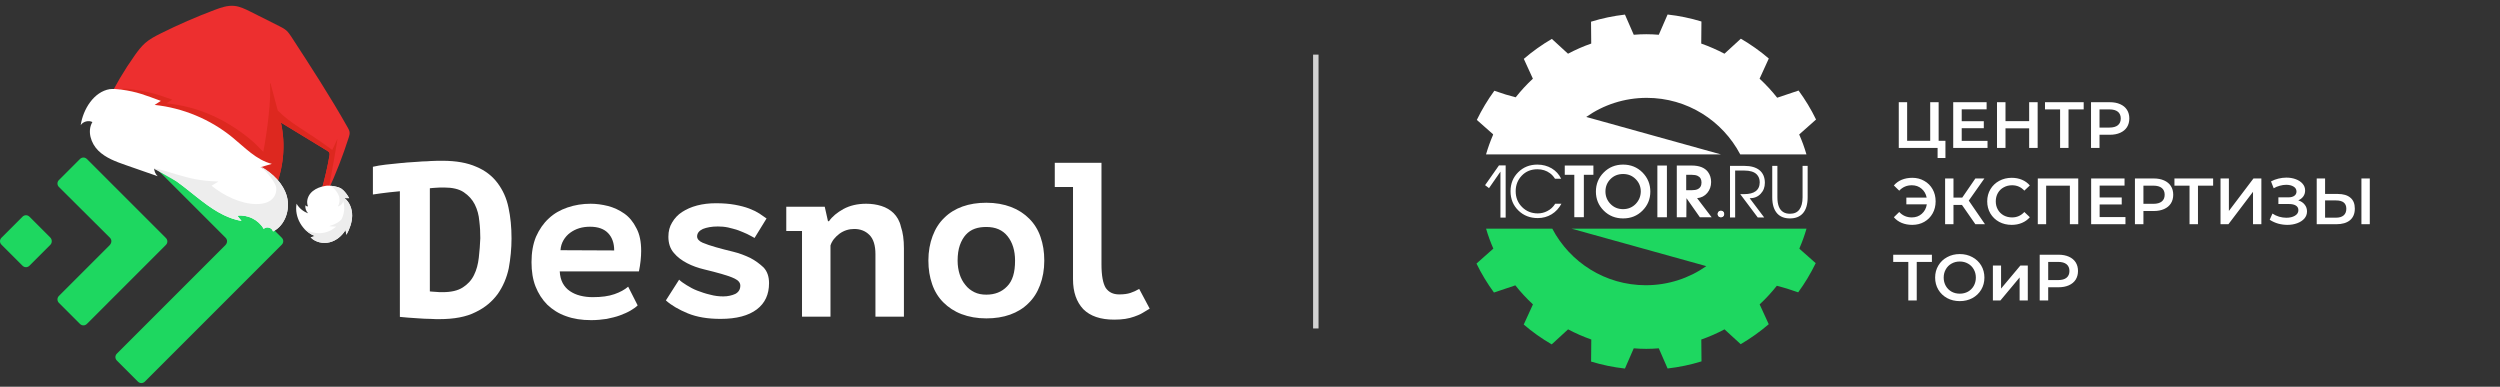 <?xml version="1.0" encoding="UTF-8"?> <svg xmlns="http://www.w3.org/2000/svg" width="459" height="71" viewBox="0 0 459 71" fill="none"><rect x="0" y="0" width="459" height="71" fill="#333333" stroke="none"/><path d="M91.348 33.6C90.385 32.316 89.101 31.308 87.45 30.62C85.799 29.886 83.735 29.519 81.259 29.519C80.617 29.519 79.883 29.519 79.058 29.565C79.058 29.565 78.829 29.565 78.416 29.611C77.82 29.611 77.269 29.657 76.719 29.703C75.939 29.748 75.252 29.794 74.655 29.84C74.243 29.886 73.876 29.932 73.647 29.932C71.766 30.115 69.749 30.299 68.465 30.62V35.71C68.465 35.71 70.757 35.343 73.417 35.114V58.181C73.784 58.226 74.243 58.272 74.931 58.318C75.573 58.364 76.26 58.41 76.948 58.456C77.636 58.502 78.324 58.547 79.012 58.547C79.7 58.593 80.25 58.593 80.663 58.593C83.368 58.593 85.615 58.181 87.312 57.309C89.055 56.484 90.385 55.337 91.394 53.962C92.357 52.586 93.044 50.981 93.411 49.238C93.732 47.45 93.916 45.615 93.916 43.781C93.916 41.717 93.732 39.837 93.365 38.141C92.999 36.352 92.311 34.885 91.348 33.6ZM87.908 47.312C87.771 48.504 87.496 49.559 87.037 50.476C86.579 51.439 85.891 52.173 84.974 52.769C84.056 53.365 82.818 53.641 81.259 53.641H80.755C80.525 53.641 80.296 53.595 80.113 53.595C79.883 53.595 79.654 53.549 79.425 53.549C79.195 53.549 79.058 53.503 78.92 53.503V34.564C79.15 34.518 79.516 34.518 80.021 34.472C80.525 34.426 80.984 34.426 81.534 34.426C83.047 34.426 84.286 34.701 85.157 35.297C86.028 35.893 86.716 36.627 87.175 37.544C87.633 38.462 87.908 39.47 88 40.571C88.138 41.672 88.184 42.726 88.184 43.735C88.138 44.928 88.046 46.12 87.908 47.312Z" fill="white"></path><path d="M114.599 39.195C113.682 38.553 112.673 38.095 111.618 37.82C110.518 37.545 109.463 37.407 108.454 37.407C106.941 37.407 105.519 37.636 104.189 38.095C102.859 38.553 101.713 39.195 100.75 40.113C99.787 40.984 99.007 42.13 98.411 43.46C97.861 44.79 97.586 46.349 97.586 48.138C97.586 49.789 97.815 51.302 98.319 52.586C98.824 53.87 99.558 55.017 100.475 55.934C101.438 56.851 102.584 57.584 103.914 58.043C105.29 58.548 106.803 58.777 108.546 58.777C109.555 58.777 110.472 58.685 111.389 58.548C112.26 58.364 113.086 58.181 113.819 57.906C114.553 57.63 115.195 57.355 115.745 57.034C116.296 56.713 116.754 56.392 117.075 56.071L115.333 52.632C114.691 53.182 113.865 53.641 112.811 54.008C111.756 54.374 110.472 54.558 108.821 54.558C107.995 54.558 107.262 54.466 106.528 54.283C105.794 54.099 105.198 53.824 104.648 53.457C104.098 53.09 103.639 52.586 103.318 51.99C102.997 51.394 102.814 50.66 102.768 49.834H117.305C117.58 48.505 117.717 47.221 117.717 46.074C117.717 44.377 117.442 43.002 116.846 41.901C116.25 40.709 115.516 39.837 114.599 39.195ZM102.905 45.937C102.951 45.249 103.135 44.653 103.456 44.102C103.777 43.552 104.189 43.093 104.694 42.727C105.198 42.36 105.748 42.084 106.345 41.901C106.941 41.718 107.629 41.626 108.316 41.626C109.83 41.626 110.93 42.039 111.664 42.818C112.398 43.598 112.765 44.653 112.765 45.982L102.905 45.937Z" fill="white"></path><path d="M137.757 47.358C136.794 46.899 135.739 46.487 134.592 46.211C133.446 45.936 132.391 45.661 131.428 45.386C130.465 45.111 129.64 44.836 128.998 44.56C128.356 44.285 127.989 43.873 127.989 43.414C127.989 42.818 128.356 42.359 129.044 42.038C129.731 41.763 130.649 41.58 131.795 41.58C132.391 41.58 133.033 41.626 133.675 41.763C134.317 41.901 134.913 42.084 135.51 42.268C136.106 42.497 136.656 42.726 137.16 42.956C137.665 43.231 138.169 43.46 138.536 43.689L140.737 40.112C140.371 39.837 139.912 39.562 139.408 39.195C138.903 38.874 138.261 38.553 137.527 38.278C136.794 38.003 135.922 37.773 134.913 37.59C133.905 37.407 132.758 37.315 131.428 37.315C130.19 37.315 129.044 37.453 127.989 37.728C126.934 38.003 126.017 38.416 125.237 38.92C124.458 39.424 123.862 40.066 123.403 40.846C122.944 41.58 122.715 42.451 122.715 43.46C122.715 44.652 123.036 45.661 123.724 46.441C124.366 47.22 125.192 47.816 126.155 48.321C127.118 48.825 128.172 49.192 129.319 49.467C130.465 49.742 131.52 50.018 132.483 50.293C133.446 50.568 134.271 50.843 134.913 51.164C135.555 51.485 135.922 51.898 135.922 52.448C135.922 53.136 135.601 53.64 135.005 53.961C134.409 54.237 133.629 54.42 132.804 54.42C131.979 54.42 131.199 54.328 130.373 54.099C129.548 53.916 128.768 53.64 128.035 53.365C127.301 53.09 126.659 52.723 126.063 52.356C125.467 51.989 125.008 51.669 124.687 51.347L122.257 55.154C123.265 56.071 124.641 56.85 126.292 57.538C127.989 58.226 129.961 58.547 132.3 58.547C135.234 58.547 137.436 57.951 138.949 56.805C140.462 55.658 141.196 54.053 141.196 51.989C141.196 50.797 140.875 49.834 140.187 49.1C139.499 48.459 138.72 47.862 137.757 47.358Z" fill="white"></path><path d="M164.079 39.15C163.482 38.553 162.703 38.095 161.832 37.82C160.96 37.545 160.043 37.407 159.034 37.407C157.429 37.407 156.053 37.728 154.861 38.37C153.715 39.012 152.798 39.746 152.201 40.617H152.018L151.422 37.957H144.36V42.406H147.249V58.135H152.477V45.065C152.752 44.194 153.348 43.506 154.127 42.91C154.953 42.314 155.87 42.039 156.833 42.039C157.979 42.039 158.897 42.406 159.63 43.139C160.364 43.873 160.731 45.065 160.731 46.67V58.135H165.959V45.57C165.959 44.011 165.775 42.681 165.408 41.626C165.179 40.571 164.675 39.746 164.079 39.15Z" fill="white"></path><path d="M188.979 40.158C188.061 39.241 186.961 38.508 185.631 38.003C184.301 37.499 182.788 37.224 181.091 37.224C179.486 37.224 178.018 37.453 176.734 37.911C175.45 38.37 174.304 39.058 173.387 39.975C172.424 40.892 171.736 41.993 171.231 43.323C170.727 44.653 170.452 46.166 170.452 47.817C170.452 49.468 170.681 50.843 171.14 52.173C171.598 53.503 172.286 54.604 173.203 55.521C174.121 56.438 175.221 57.172 176.551 57.676C177.881 58.181 179.394 58.456 181.091 58.456C182.696 58.456 184.163 58.227 185.447 57.768C186.732 57.309 187.878 56.621 188.795 55.704C189.758 54.787 190.446 53.687 190.95 52.357C191.455 51.027 191.73 49.514 191.73 47.863C191.73 46.212 191.501 44.836 191.042 43.506C190.584 42.176 189.896 41.076 188.979 40.158ZM184.897 52.586C183.934 53.595 182.65 54.099 181.091 54.099C180.266 54.099 179.532 53.962 178.89 53.641C178.248 53.32 177.697 52.907 177.239 52.311C176.78 51.761 176.413 51.073 176.184 50.339C175.955 49.605 175.817 48.78 175.817 47.863C175.817 46.762 175.955 45.799 176.23 45.019C176.505 44.24 176.872 43.598 177.331 43.093C177.789 42.589 178.339 42.222 178.981 41.993C179.624 41.764 180.311 41.672 181.091 41.672C182.788 41.672 184.072 42.222 184.989 43.368C185.906 44.515 186.365 46.028 186.365 47.863C186.365 50.018 185.906 51.577 184.897 52.586Z" fill="white"></path><path d="M209.157 53.045C208.607 53.366 208.102 53.595 207.552 53.779C207.002 53.962 206.314 54.054 205.488 54.054C204.342 54.054 203.562 53.641 203.012 52.861C202.508 52.036 202.232 50.614 202.232 48.551V29.887H193.657V34.335H197.005V51.257C197.005 53.641 197.647 55.43 198.885 56.759C200.169 58.044 202.049 58.685 204.571 58.685C205.305 58.685 205.993 58.64 206.589 58.548C207.185 58.456 207.735 58.319 208.24 58.135C208.744 57.952 209.249 57.768 209.707 57.493C210.166 57.218 210.624 56.943 211.083 56.668L209.157 53.045Z" fill="white"></path><path d="M9.264 44.927L5.412 48.779C5.045 49.146 4.494 49.146 4.127 48.779L0.275 44.927C-0.091 44.56 -0.091 44.01 0.275 43.643L4.127 39.791C4.494 39.424 5.045 39.424 5.412 39.791L9.264 43.643C9.585 44.01 9.585 44.56 9.264 44.927Z" fill="#1ED760"></path><path d="M41.411 43.643L21.463 23.695C21.096 23.328 21.096 22.777 21.463 22.41L25.315 18.558C25.682 18.192 26.232 18.192 26.599 18.558L51.729 43.643C52.096 44.01 52.096 44.56 51.729 44.927L26.599 70.057C26.232 70.424 25.682 70.424 25.315 70.057L21.463 66.205C21.096 65.838 21.096 65.288 21.463 64.921L41.411 44.973C41.778 44.56 41.778 44.01 41.411 43.643Z" fill="#1ED760"></path><path d="M20.178 43.643L10.823 34.334C10.457 33.967 10.457 33.417 10.823 33.05L14.676 29.198C15.042 28.831 15.593 28.831 15.96 29.198L30.451 43.689C30.818 44.056 30.818 44.606 30.451 44.973L15.96 59.464C15.593 59.831 15.042 59.831 14.676 59.464L10.823 55.612C10.457 55.245 10.457 54.695 10.823 54.328L20.133 45.019C20.545 44.56 20.545 44.01 20.178 43.643Z" fill="#1ED760"></path><path d="M19.64 18.811C21.097 15.784 22.811 12.88 24.756 10.141C25.325 9.341 25.92 8.545 26.657 7.898C27.495 7.165 28.495 6.644 29.493 6.146C32.722 4.534 36.035 3.088 39.417 1.817C40.564 1.387 41.762 0.97 42.981 1.078C44.043 1.174 45.026 1.662 45.981 2.139C47.737 3.021 49.49 3.903 51.246 4.781C51.729 5.024 52.217 5.27 52.616 5.635C52.979 5.968 53.254 6.388 53.525 6.801C57.079 12.261 60.635 17.726 63.832 23.399C63.995 23.689 64.161 23.988 64.19 24.317C64.218 24.632 64.123 24.944 64.027 25.247C62.962 28.573 61.697 31.834 60.239 35.008C59.852 34.923 59.465 34.837 59.075 34.752C59.648 32.735 60.12 30.69 60.483 28.623C60.513 28.447 60.542 28.259 60.48 28.09C60.4 27.884 60.2 27.752 60.01 27.639C57.199 25.926 54.389 24.217 51.577 22.505C52.487 26.625 52.058 31.032 50.371 34.902L19.64 18.811Z" fill="#ED2F2F"></path><path d="M60.991 27.534C60.991 27.534 60.978 27.507 60.971 27.502C55.678 23.617 53.524 22.843 50.988 20.279L49.687 15.345C49.668 15.274 49.564 15.291 49.571 15.363C49.773 18.108 49.163 23.599 48.342 27.87C47.711 27.309 47.189 26.587 45.887 25.525C41.369 21.838 36.367 19.576 30.565 18.962C30.991 18.687 31.185 18.553 31.611 18.278C28.391 17.105 26.801 16.753 23.407 16.282C22.837 16.203 19.937 16.558 18.904 17.193L47.604 31.121C47.379 31.94 47.152 32.614 46.931 33.071L50.372 34.905C52.06 31.035 52.488 26.628 51.579 22.507C54.39 24.22 57.201 25.932 60.012 27.642C60.202 27.758 60.404 27.886 60.481 28.093C60.544 28.262 60.514 28.45 60.484 28.626C60.122 30.692 59.65 32.738 59.076 34.755C59.463 34.84 59.85 34.926 60.24 35.011C60.685 33.133 62.063 25.21 61.938 25.518C61.681 26.137 60.997 27.536 60.997 27.536L60.991 27.534Z" fill="#DD281F"></path><path d="M20.156 16.365C17.227 16.851 15.263 20.04 14.816 22.975C15.266 22.301 16.243 22.043 16.966 22.406C15.977 24.062 16.678 26.305 18.049 27.659C19.42 29.012 21.304 29.689 23.125 30.323C25.067 30.999 27.011 31.678 28.953 32.355C28.567 31.998 28.329 31.487 28.305 30.961C34.147 33.278 38.145 39.488 44.338 40.559C44.081 40.241 43.827 39.923 43.569 39.608C45.468 39.356 47.475 40.357 48.416 42.028C48.91 41.496 49.973 41.788 50.124 42.5C52.349 41.385 53.317 38.495 52.674 36.089C52.032 33.683 50.073 31.794 47.838 30.696L49.912 30.085C47.059 29.378 44.947 27.072 42.667 25.215C38.614 21.908 33.588 19.813 28.389 19.263C28.77 19.018 29.152 18.772 29.534 18.523C26.645 17.471 25.262 16.863 22.22 16.442C21.707 16.372 20.667 16.285 20.156 16.371L20.156 16.365Z" fill="white"></path><path d="M47.871 30.673C49.102 31.54 50.653 33.7 50.729 34.47C50.805 35.46 50.353 37.492 47.036 37.468C44.201 37.449 41.04 35.893 38.842 34.101L40.106 33.331C36.492 33.205 34.856 32.724 32.3 31.986C31.897 31.868 28.72 30.825 28.33 30.972L28.305 30.964C28.305 30.964 28.321 30.969 28.33 30.975C28.321 30.975 28.312 30.979 28.306 30.982L32.46 33.33C36.317 36.099 39.72 39.765 44.342 40.562C44.084 40.244 43.83 39.926 43.573 39.611C45.472 39.359 47.478 40.36 48.42 42.031C48.913 41.499 49.976 41.791 50.128 42.502C52.353 41.387 53.32 38.497 52.678 36.092C52.076 33.843 50.068 31.767 48.02 30.644" fill="#EDEDED"></path><path d="M59.619 34.154C60.322 33.94 62.147 34.24 62.733 34.682C63.319 35.125 63.74 35.747 64.107 36.382C63.818 36.376 63.529 36.373 63.239 36.367C64.206 37.12 64.669 38.394 64.651 39.621C64.634 40.847 64.186 42.03 63.6 43.105C63.546 42.813 63.489 42.518 63.434 42.226C62.786 43.304 61.743 44.174 60.525 44.481C59.303 44.789 57.911 44.481 57.03 43.581C57.294 43.502 57.561 43.421 57.825 43.342C55.509 42.477 54.008 39.832 54.451 37.4C54.918 38.213 55.683 38.851 56.569 39.16C56.182 38.774 55.992 38.197 56.073 37.656C56.154 37.827 56.361 37.925 56.545 37.879C56.219 37.11 56.448 36.182 56.974 35.535C57.501 34.887 58.285 34.491 59.089 34.269" fill="white"></path><path d="M63.244 36.367C63.533 36.373 63.822 36.376 64.112 36.382C63.742 35.748 63.321 35.126 62.738 34.683C62.368 34.404 61.498 34.181 60.733 34.109C60.764 34.126 60.795 34.148 60.826 34.168L60.663 34.101C61.498 34.578 62.17 35.628 62.284 36.203C62.401 36.778 62.337 37.405 62.029 37.906C62.44 37.815 62.958 37.418 63.005 36.882C63.108 37.223 63.177 37.581 63.197 37.954C63.239 38.779 63.06 39.563 62.716 40.252C62.18 40.891 61.23 41.275 60.445 41.517C60.676 41.565 61.318 41.62 61.717 41.59C60.949 42.298 59.943 42.754 58.82 42.812C57.697 42.87 56.559 42.489 55.708 41.811C56.276 42.489 57 43.03 57.832 43.342C57.569 43.422 57.302 43.502 57.038 43.582C57.922 44.482 59.314 44.789 60.532 44.482C61.754 44.175 62.793 43.305 63.442 42.226C63.496 42.519 63.554 42.814 63.608 43.106C64.194 42.031 64.641 40.848 64.659 39.621C64.677 38.395 64.213 37.121 63.247 36.367L63.244 36.367Z" fill="#EDEDED"></path><line x1="241.583" y1="10.028" x2="241.583" y2="60.304" stroke="#D2D2D2"></line><path d="M333.426 21.943C332.519 20.066 331.437 18.289 330.219 16.623L326.292 17.941C325.31 16.698 324.229 15.53 323.06 14.448L324.751 10.745C323.16 9.377 321.432 8.159 319.618 7.103L316.61 9.862C315.243 9.141 313.826 8.52 312.347 7.998L312.384 3.946C310.383 3.337 308.308 2.902 306.17 2.666L304.554 6.382C303.796 6.32 303.025 6.283 302.255 6.283C301.484 6.283 300.714 6.32 299.956 6.382L298.34 2.678C296.202 2.927 294.114 3.362 292.113 3.983L292.15 7.998C290.671 8.507 289.254 9.141 287.887 9.862L284.917 7.14C283.09 8.209 281.362 9.44 279.771 10.807L281.437 14.448C280.293 15.505 279.249 16.648 278.28 17.866L276.453 17.357L274.365 16.661C273.134 18.339 272.066 20.128 271.146 22.017L274.141 24.665L274.091 24.839C273.607 25.97 273.184 27.138 272.836 28.344H272.998H285.203H315.951L291.231 21.471C294.375 19.258 298.216 17.966 302.342 17.966C309.799 17.966 316.262 22.179 319.506 28.344H331.661C331.301 27.088 330.853 25.87 330.331 24.69L333.426 21.943Z" fill="white"></path><path d="M271.083 48.389C271.99 50.266 273.072 52.043 274.29 53.709L278.217 52.391C279.199 53.634 280.28 54.803 281.449 55.884L279.758 59.587C281.349 60.955 283.077 62.173 284.891 63.229L287.899 60.47C289.266 61.191 290.683 61.812 292.162 62.334L292.125 66.386C294.126 66.995 296.201 67.43 298.339 67.666L299.955 63.95C300.713 64.012 301.484 64.049 302.254 64.049C303.025 64.049 303.795 64.012 304.553 63.95L306.169 67.654C308.307 67.405 310.395 66.97 312.396 66.349L312.359 62.334C313.838 61.825 315.255 61.191 316.622 60.47L319.592 63.192C321.419 62.123 323.147 60.892 324.738 59.525L323.072 55.884C324.216 54.827 325.26 53.684 326.229 52.466L328.056 52.975L330.144 53.672C331.375 51.994 332.443 50.204 333.363 48.315L330.368 45.667L330.418 45.493C330.902 44.362 331.325 43.194 331.673 41.989H331.511H319.306H288.558L313.278 48.862C310.134 51.074 306.293 52.367 302.167 52.367C294.71 52.367 288.247 48.153 285.003 41.989H272.848C273.208 43.244 273.656 44.462 274.178 45.643L271.083 48.389Z" fill="#1ED760"></path><path d="M315.963 39.889C316.286 39.889 316.559 39.628 316.559 39.293C316.559 38.97 316.298 38.696 315.963 38.696C315.64 38.696 315.366 38.957 315.366 39.293C315.366 39.628 315.627 39.889 315.963 39.889Z" fill="white"></path><path d="M315.963 39.889C316.286 39.889 316.559 39.628 316.559 39.293C316.559 38.97 316.298 38.696 315.963 38.696C315.64 38.696 315.366 38.957 315.366 39.293C315.366 39.628 315.627 39.889 315.963 39.889Z" fill="white"></path><path d="M323.023 31.227C322.376 30.718 321.469 30.456 320.276 30.456H317.629V39.927H318.573V31.314H320.276C321.308 31.314 322.066 31.55 322.526 32.01C322.898 32.383 323.085 32.868 323.085 33.464C323.085 34.185 322.836 34.744 322.327 35.117C321.854 35.465 321.171 35.639 320.264 35.639H319.505L322.724 39.927H323.905L321.245 36.397C322.078 36.397 322.749 36.124 323.259 35.577C323.781 35.03 324.029 34.359 324.029 33.564C324.029 32.557 323.694 31.774 323.023 31.227ZM331.897 30.456H330.952V36.223C330.952 37.205 330.753 37.951 330.368 38.473C329.983 38.995 329.411 39.244 328.64 39.244C327.646 39.244 326.975 38.821 326.615 37.976C326.428 37.529 326.329 36.944 326.329 36.223V30.456H325.384V36.223C325.384 37.541 325.695 38.535 326.304 39.206C326.863 39.803 327.634 40.101 328.628 40.101C329.635 40.101 330.418 39.803 330.977 39.194C331.586 38.535 331.884 37.541 331.884 36.223V30.456H331.897Z" fill="white"></path><path d="M285.538 37.404C285.165 38 284.68 38.46 284.071 38.759C283.524 39.044 282.94 39.181 282.331 39.181C281.2 39.181 280.231 38.796 279.448 38.013C278.665 37.23 278.279 36.26 278.279 35.105C278.279 33.986 278.652 33.029 279.398 32.246C280.144 31.463 281.101 31.078 282.269 31.078C283.151 31.078 283.91 31.314 284.568 31.799C284.929 32.059 285.239 32.407 285.5 32.818H286.631C286.234 31.997 285.65 31.363 284.879 30.904C284.108 30.456 283.238 30.22 282.257 30.22C280.865 30.22 279.696 30.68 278.752 31.612C277.807 32.544 277.335 33.7 277.335 35.105C277.335 36.546 277.82 37.727 278.801 38.672C279.746 39.591 280.927 40.039 282.344 40.039C283.276 40.039 284.121 39.803 284.879 39.343C285.637 38.883 286.234 38.224 286.681 37.404H285.538ZM292.56 30.394H287.29V32.097H289.043V39.877H290.795V32.097H292.548V30.394H292.56ZM301.558 31.662C300.601 30.705 299.408 30.22 298.004 30.22C296.587 30.22 295.406 30.705 294.449 31.662C293.492 32.619 293.007 33.8 293.007 35.179C293.007 36.559 293.492 37.715 294.449 38.672C295.406 39.629 296.599 40.101 298.004 40.101C299.421 40.101 300.601 39.629 301.558 38.672C302.515 37.715 303 36.559 303 35.179C303 33.8 302.515 32.631 301.558 31.662ZM300.315 37.441C299.694 38.075 298.923 38.398 297.991 38.398C297.084 38.398 296.313 38.087 295.692 37.454C295.071 36.82 294.76 36.049 294.76 35.154C294.76 34.259 295.071 33.501 295.68 32.88C296.301 32.258 297.072 31.948 298.004 31.948C298.923 31.948 299.694 32.258 300.315 32.892C300.937 33.514 301.248 34.272 301.248 35.167C301.235 36.037 300.924 36.807 300.315 37.441ZM306.045 30.394H304.293V39.89H306.045V30.394ZM311.588 36.385C312.359 36.31 312.98 35.987 313.453 35.428C313.925 34.868 314.161 34.197 314.161 33.414C314.161 32.693 313.962 32.084 313.577 31.562C312.98 30.779 311.986 30.394 310.606 30.394H307.86V39.89H309.612L309.637 36.385L312.098 39.89H314.26L311.588 36.385ZM311.663 34.744C311.402 34.868 311.066 34.918 310.631 34.918H309.587V32.097H310.631C311.054 32.097 311.402 32.159 311.675 32.283C312.16 32.507 312.396 32.917 312.396 33.501C312.396 34.11 312.16 34.52 311.663 34.744Z" fill="white"></path><path d="M276.439 30.369H275.209L272.661 33.998L273.382 34.545L275.482 31.512V39.951H276.439V30.369Z" fill="white"></path><path d="M357.182 25.846V29.014H355.742V27.166H348.614V18.766H350.15V25.846H354.386V18.766H355.934V25.846H357.182ZM364.91 25.858V27.166H358.61V18.766H364.742V20.074H360.17V22.258H364.226V23.542H360.17V25.858H364.91ZM374.113 18.766V27.166H372.553V23.566H368.209V27.166H366.649V18.766H368.209V22.234H372.553V18.766H374.113ZM382.565 20.086H379.781V27.166H378.233V20.086H375.461V18.766H382.565V20.086ZM387.367 18.766C388.095 18.766 388.727 18.886 389.263 19.126C389.807 19.366 390.223 19.71 390.511 20.158C390.799 20.606 390.943 21.138 390.943 21.754C390.943 22.362 390.799 22.894 390.511 23.35C390.223 23.798 389.807 24.142 389.263 24.382C388.727 24.622 388.095 24.742 387.367 24.742H385.471V27.166H383.911V18.766H387.367ZM387.295 23.422C387.975 23.422 388.491 23.278 388.843 22.99C389.195 22.702 389.371 22.29 389.371 21.754C389.371 21.218 389.195 20.806 388.843 20.518C388.491 20.23 387.975 20.086 387.295 20.086H385.471V23.422H387.295ZM351.098 32.646C351.914 32.646 352.646 32.834 353.294 33.21C353.95 33.578 354.462 34.09 354.83 34.746C355.198 35.402 355.382 36.142 355.382 36.966C355.382 37.79 355.198 38.53 354.83 39.186C354.462 39.842 353.95 40.358 353.294 40.734C352.646 41.102 351.914 41.286 351.098 41.286C350.386 41.286 349.738 41.166 349.154 40.926C348.578 40.686 348.098 40.338 347.714 39.882L348.698 38.922C349.314 39.586 350.086 39.918 351.014 39.918C351.734 39.918 352.342 39.698 352.838 39.258C353.342 38.818 353.65 38.238 353.762 37.518H350.006V36.282H353.738C353.602 35.602 353.286 35.054 352.79 34.638C352.302 34.222 351.71 34.014 351.014 34.014C350.086 34.014 349.314 34.346 348.698 35.01L347.714 34.05C348.098 33.594 348.578 33.246 349.154 33.006C349.738 32.766 350.386 32.646 351.098 32.646ZM360.218 37.626H358.658V41.166H357.122V32.766H358.658V36.282H360.266L362.678 32.766H364.334L361.466 36.834L364.442 41.166H362.678L360.218 37.626ZM369.341 41.286C368.493 41.286 367.725 41.102 367.037 40.734C366.357 40.358 365.821 39.842 365.429 39.186C365.045 38.53 364.853 37.79 364.853 36.966C364.853 36.142 365.049 35.402 365.441 34.746C365.833 34.09 366.369 33.578 367.049 33.21C367.737 32.834 368.505 32.646 369.353 32.646C370.041 32.646 370.669 32.766 371.237 33.006C371.805 33.246 372.285 33.594 372.677 34.05L371.669 34.998C371.061 34.342 370.313 34.014 369.425 34.014C368.849 34.014 368.333 34.142 367.877 34.398C367.421 34.646 367.065 34.994 366.809 35.442C366.553 35.89 366.425 36.398 366.425 36.966C366.425 37.534 366.553 38.042 366.809 38.49C367.065 38.938 367.421 39.29 367.877 39.546C368.333 39.794 368.849 39.918 369.425 39.918C370.313 39.918 371.061 39.586 371.669 38.922L372.677 39.882C372.285 40.338 371.801 40.686 371.225 40.926C370.657 41.166 370.029 41.286 369.341 41.286ZM381.566 32.766V41.166H380.03V34.086H375.674V41.166H374.138V32.766H381.566ZM390.234 39.858V41.166H383.934V32.766H390.066V34.074H385.494V36.258H389.55V37.542H385.494V39.858H390.234ZM395.429 32.766C396.157 32.766 396.789 32.886 397.325 33.126C397.869 33.366 398.285 33.71 398.573 34.158C398.861 34.606 399.005 35.138 399.005 35.754C399.005 36.362 398.861 36.894 398.573 37.35C398.285 37.798 397.869 38.142 397.325 38.382C396.789 38.622 396.157 38.742 395.429 38.742H393.533V41.166H391.973V32.766H395.429ZM395.357 37.422C396.037 37.422 396.553 37.278 396.905 36.99C397.257 36.702 397.433 36.29 397.433 35.754C397.433 35.218 397.257 34.806 396.905 34.518C396.553 34.23 396.037 34.086 395.357 34.086H393.533V37.422H395.357ZM406.331 34.086H403.547V41.166H401.999V34.086H399.227V32.766H406.331V34.086ZM407.688 32.766H409.224V38.73L413.736 32.766H415.188V41.166H413.652V35.214L409.14 41.166H407.688V32.766ZM421.96 36.786C422.464 36.946 422.856 37.206 423.136 37.566C423.424 37.918 423.568 38.334 423.568 38.814C423.568 39.318 423.404 39.758 423.076 40.134C422.748 40.502 422.308 40.786 421.756 40.986C421.212 41.186 420.616 41.286 419.968 41.286C419.408 41.286 418.844 41.21 418.276 41.058C417.716 40.898 417.196 40.662 416.716 40.35L417.22 39.21C417.588 39.458 417.996 39.65 418.444 39.786C418.892 39.914 419.336 39.978 419.776 39.978C420.408 39.978 420.932 39.854 421.348 39.606C421.772 39.358 421.984 39.018 421.984 38.586C421.984 38.218 421.832 37.938 421.528 37.746C421.224 37.554 420.804 37.458 420.268 37.458H418.312V36.234H420.148C420.612 36.234 420.976 36.138 421.24 35.946C421.504 35.754 421.636 35.494 421.636 35.166C421.636 34.774 421.456 34.47 421.096 34.254C420.744 34.038 420.292 33.93 419.74 33.93C419.364 33.93 418.976 33.986 418.576 34.098C418.176 34.202 417.8 34.358 417.448 34.566L416.956 33.306C417.388 33.074 417.844 32.902 418.324 32.79C418.812 32.67 419.296 32.61 419.776 32.61C420.4 32.61 420.972 32.706 421.492 32.898C422.02 33.09 422.44 33.366 422.752 33.726C423.064 34.078 423.22 34.494 423.22 34.974C423.22 35.39 423.108 35.754 422.884 36.066C422.66 36.378 422.352 36.618 421.96 36.786ZM429.213 35.61C430.221 35.61 430.993 35.838 431.529 36.294C432.073 36.742 432.345 37.41 432.345 38.298C432.345 39.226 432.049 39.938 431.457 40.434C430.865 40.922 430.033 41.166 428.961 41.166H425.349V32.766H426.885V35.61H429.213ZM428.889 39.966C429.497 39.966 429.965 39.826 430.293 39.546C430.621 39.266 430.785 38.858 430.785 38.322C430.785 37.306 430.153 36.798 428.889 36.798H426.885V39.966H428.889ZM433.557 32.766H435.093V41.166H433.557V32.766ZM354.698 48.086H351.914V55.166H350.366V48.086H347.594V46.766H354.698V48.086ZM359.814 55.286C358.958 55.286 358.186 55.102 357.498 54.734C356.81 54.358 356.27 53.842 355.878 53.186C355.486 52.522 355.29 51.782 355.29 50.966C355.29 50.15 355.486 49.414 355.878 48.758C356.27 48.094 356.81 47.578 357.498 47.21C358.186 46.834 358.958 46.646 359.814 46.646C360.67 46.646 361.442 46.834 362.13 47.21C362.818 47.578 363.358 48.09 363.75 48.746C364.142 49.402 364.338 50.142 364.338 50.966C364.338 51.79 364.142 52.53 363.75 53.186C363.358 53.842 362.818 54.358 362.13 54.734C361.442 55.102 360.67 55.286 359.814 55.286ZM359.814 53.918C360.374 53.918 360.878 53.794 361.326 53.546C361.774 53.29 362.126 52.938 362.382 52.49C362.638 52.034 362.766 51.526 362.766 50.966C362.766 50.406 362.638 49.902 362.382 49.454C362.126 48.998 361.774 48.646 361.326 48.398C360.878 48.142 360.374 48.014 359.814 48.014C359.254 48.014 358.75 48.142 358.302 48.398C357.854 48.646 357.502 48.998 357.246 49.454C356.99 49.902 356.862 50.406 356.862 50.966C356.862 51.526 356.99 52.034 357.246 52.49C357.502 52.938 357.854 53.29 358.302 53.546C358.75 53.794 359.254 53.918 359.814 53.918ZM365.895 48.758H367.395V52.982L370.935 48.758H372.303V55.166H370.803V50.942L367.275 55.166H365.895V48.758ZM377.945 46.766C378.673 46.766 379.305 46.886 379.841 47.126C380.385 47.366 380.801 47.71 381.089 48.158C381.377 48.606 381.521 49.138 381.521 49.754C381.521 50.362 381.377 50.894 381.089 51.35C380.801 51.798 380.385 52.142 379.841 52.382C379.305 52.622 378.673 52.742 377.945 52.742H376.049V55.166H374.489V46.766H377.945ZM377.873 51.422C378.553 51.422 379.069 51.278 379.421 50.99C379.773 50.702 379.949 50.29 379.949 49.754C379.949 49.218 379.773 48.806 379.421 48.518C379.069 48.23 378.553 48.086 377.873 48.086H376.049V51.422H377.873Z" fill="white"></path></svg> 